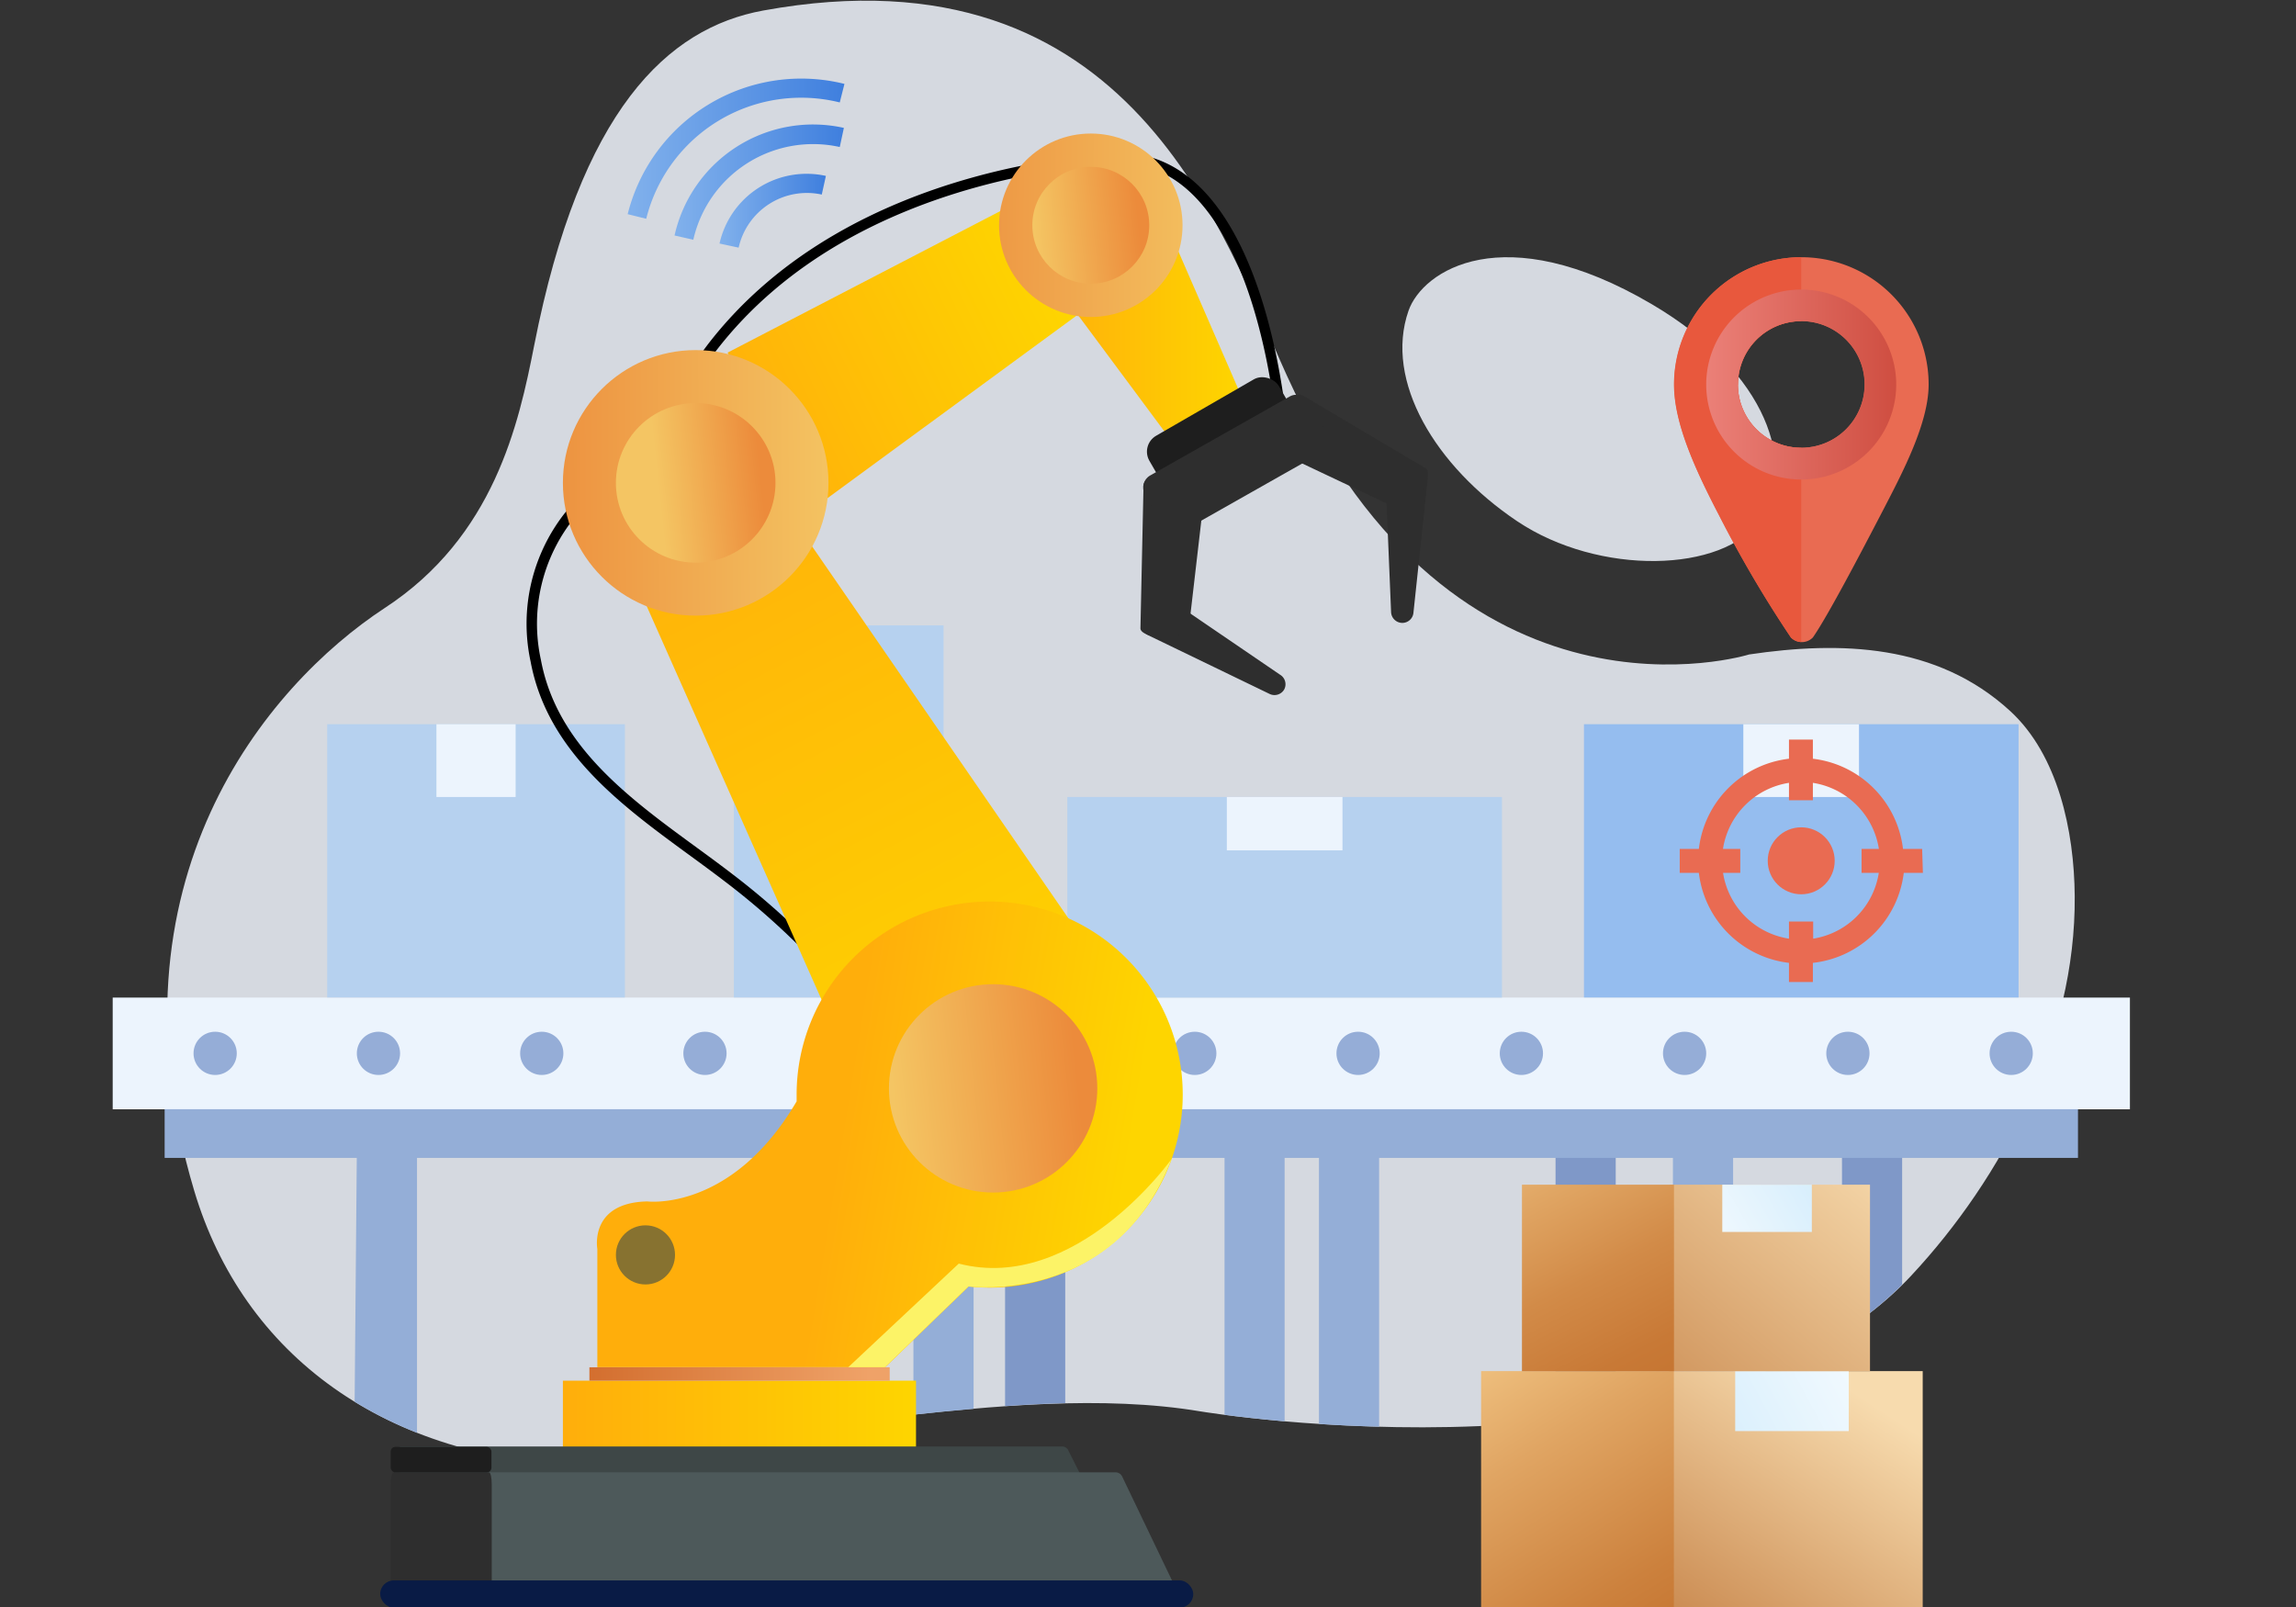 <svg xmlns="http://www.w3.org/2000/svg" xmlns:xlink="http://www.w3.org/1999/xlink" width="240" height="168" viewBox="0 0 240 168">
  <rect x="0" y="0" width="240" height="168" fill="#333333" stroke="none"/>
  <defs>
    <style>
      .cls-1 {
        fill: #d5d9e0;
      }

      .cls-1, .cls-5, .cls-6 {
        fill-rule: evenodd;
      }

      .cls-2 {
        fill: #e96b52;
      }

      .cls-3 {
        fill: #e8583d;
      }

      .cls-4 {
        fill: url(#linear-gradient);
      }

      .cls-5, .cls-8 {
        fill: #94aed7;
      }

      .cls-6 {
        fill: #7f98c8;
      }

      .cls-7 {
        fill: #ecf4fd;
      }

      .cls-9 {
        fill: #95add7;
      }

      .cls-10 {
        fill: #b6d1ef;
      }

      .cls-11 {
        fill: #95bdef;
      }

      .cls-12 {
        fill: none;
        stroke: #000;
        stroke-miterlimit: 10;
        stroke-width: 1.09px;
      }

      .cls-13 {
        fill: url(#未命名的渐变_11);
      }

      .cls-14 {
        fill: url(#未命名的渐变_9);
      }

      .cls-15 {
        fill: url(#未命名的渐变_11-2);
      }

      .cls-16 {
        fill: url(#未命名的渐变_11-3);
      }

      .cls-17 {
        fill: url(#未命名的渐变_11-4);
      }

      .cls-18 {
        fill: url(#linear-gradient-2);
      }

      .cls-19 {
        fill: #fcf367;
      }

      .cls-20 {
        fill: url(#linear-gradient-3);
      }

      .cls-21 {
        fill: url(#linear-gradient-4);
      }

      .cls-22 {
        fill: #1e1e1e;
      }

      .cls-23 {
        fill: #2e2e2e;
      }

      .cls-24 {
        fill: url(#未命名的渐变_7);
      }

      .cls-25 {
        fill: url(#未命名的渐变_7-2);
      }

      .cls-26 {
        fill: url(#未命名的渐变_10);
      }

      .cls-27 {
        fill: #877230;
      }

      .cls-28 {
        fill: url(#未命名的渐变_54);
      }

      .cls-29 {
        fill: url(#未命名的渐变_51);
      }

      .cls-30 {
        fill: url(#linear-gradient-5);
      }

      .cls-31 {
        fill: url(#未命名的渐变_15);
      }

      .cls-32 {
        fill: url(#未命名的渐变_15-2);
      }

      .cls-33 {
        fill: url(#未命名的渐变_15-3);
      }

      .cls-34 {
        fill: url(#未命名的渐变_53);
      }

      .cls-35 {
        fill: url(#未命名的渐变_52);
      }

      .cls-36 {
        fill: url(#linear-gradient-6);
      }

      .cls-37 {
        fill: #3e4747;
      }

      .cls-38 {
        fill: #4d595a;
      }

      .cls-39 {
        fill: #091b45;
      }
    </style>
    <linearGradient id="linear-gradient" x1="56.04" y1="40.19" x2="75.9" y2="40.19" gradientTransform="matrix(-1, 0, 0, 1, 254.24, 0)" gradientUnits="userSpaceOnUse">
      <stop offset="0" stop-color="#cf4e41"/>
      <stop offset="1" stop-color="#eb8078"/>
    </linearGradient>
    <linearGradient id="未命名的渐变_11" data-name="未命名的渐变 11" x1="124.6" y1="34.51" x2="145.5" y2="34.51" gradientTransform="matrix(-1, 0, 0, 1, 254.24, 0)" gradientUnits="userSpaceOnUse">
      <stop offset="0" stop-color="#fed500"/>
      <stop offset="1" stop-color="#ffae0b"/>
    </linearGradient>
    <linearGradient id="未命名的渐变_9" data-name="未命名的渐变 9" x1="132.6" y1="24.6" x2="178.73" y2="47.03" gradientTransform="matrix(-1, 0, 0, 1, 254.24, 0)" gradientUnits="userSpaceOnUse">
      <stop offset="0.24" stop-color="#fed500"/>
      <stop offset="1" stop-color="#ffae0b"/>
    </linearGradient>
    <linearGradient id="未命名的渐变_11-2" x1="106.21" y1="114.62" x2="69.85" y2="45" gradientTransform="matrix(1, 0, 0, 1, 0, 0)" xlink:href="#未命名的渐变_11"/>
    <linearGradient id="未命名的渐变_11-3" x1="158.49" y1="147.87" x2="195.4" y2="147.87" gradientTransform="matrix(1, 0, 0, -1, -99.64, 295.75)" xlink:href="#未命名的渐变_11"/>
    <linearGradient id="未命名的渐变_11-4" x1="136.64" y1="124.11" x2="166.57" y2="119.23" xlink:href="#未命名的渐变_11"/>
    <linearGradient id="linear-gradient-2" x1="163.34" y1="143.63" x2="192.88" y2="143.63" gradientTransform="matrix(1, 0, 0, -1, -99.64, 287.27)" gradientUnits="userSpaceOnUse">
      <stop offset="0" stop-color="#efa268"/>
      <stop offset="1" stop-color="#d36e2e"/>
    </linearGradient>
    <linearGradient id="linear-gradient-3" x1="166.21" y1="50.37" x2="200.36" y2="50.62" gradientTransform="matrix(-1, 0, 0, 1, 254.24, 0)" gradientUnits="userSpaceOnUse">
      <stop offset="0" stop-color="#f4c563"/>
      <stop offset="1" stop-color="#ec8b3b"/>
    </linearGradient>
    <linearGradient id="linear-gradient-4" x1="125.78" y1="23.66" x2="158.15" y2="23.41" xlink:href="#linear-gradient-3"/>
    <linearGradient id="未命名的渐变_7" data-name="未命名的渐变 7" x1="165.67" y1="115.39" x2="141.55" y2="112.85" gradientTransform="matrix(-1, 0, 0, 1, 254.24, 0)" gradientUnits="userSpaceOnUse">
      <stop offset="0.2" stop-color="#f4c563"/>
      <stop offset="1" stop-color="#ec8b3b"/>
    </linearGradient>
    <linearGradient id="未命名的渐变_7-2" x1="148.78" y1="24.45" x2="135.24" y2="23.02" xlink:href="#未命名的渐变_7"/>
    <linearGradient id="未命名的渐变_10" data-name="未命名的渐变 10" x1="193.2" y1="51.72" x2="174.71" y2="49.76" gradientTransform="matrix(-1, 0, 0, 1, 254.24, 0)" gradientUnits="userSpaceOnUse">
      <stop offset="0.42" stop-color="#f4c563"/>
      <stop offset="1" stop-color="#ec8b3b"/>
    </linearGradient>
    <linearGradient id="未命名的渐变_54" data-name="未命名的渐变 54" x1="204.47" y1="130.24" x2="177.53" y2="171.14" gradientUnits="userSpaceOnUse">
      <stop offset="0.38" stop-color="#f7dbae"/>
      <stop offset="1" stop-color="#ca8a50"/>
    </linearGradient>
    <linearGradient id="未命名的渐变_51" data-name="未命名的渐变 51" x1="148.33" y1="129.07" x2="178.26" y2="177.18" gradientUnits="userSpaceOnUse">
      <stop offset="0.18" stop-color="#f5cb8a"/>
      <stop offset="0.45" stop-color="#e0a563"/>
      <stop offset="0.75" stop-color="#cc813d"/>
      <stop offset="0.91" stop-color="#c4732f"/>
    </linearGradient>
    <linearGradient id="linear-gradient-5" x1="200.9" y1="139.19" x2="176.52" y2="152.27" gradientUnits="userSpaceOnUse">
      <stop offset="0" stop-color="#fff"/>
      <stop offset="1" stop-color="#d2ecfc"/>
    </linearGradient>
    <linearGradient id="未命名的渐变_15" data-name="未命名的渐变 15" x1="75.25" y1="22.03" x2="86.37" y2="22.03" gradientUnits="userSpaceOnUse">
      <stop offset="0" stop-color="#81b1ec"/>
      <stop offset="1" stop-color="#3f7fde"/>
    </linearGradient>
    <linearGradient id="未命名的渐变_15-2" x1="70.51" y1="19.03" x2="88.21" y2="19.03" xlink:href="#未命名的渐变_15"/>
    <linearGradient id="未命名的渐变_15-3" x1="65.61" y1="15.54" x2="88.27" y2="15.54" xlink:href="#未命名的渐变_15"/>
    <linearGradient id="未命名的渐变_53" data-name="未命名的渐变 53" x1="204.1" y1="110.5" x2="171.52" y2="149.9" gradientUnits="userSpaceOnUse">
      <stop offset="0.23" stop-color="#f7dbae"/>
      <stop offset="1" stop-color="#ca8a50"/>
    </linearGradient>
    <linearGradient id="未命名的渐变_52" data-name="未命名的渐变 52" x1="153.78" y1="108.03" x2="178.83" y2="156.36" gradientUnits="userSpaceOnUse">
      <stop offset="0.13" stop-color="#f5cb8a"/>
      <stop offset="0.32" stop-color="#e2a967"/>
      <stop offset="0.52" stop-color="#d28b48"/>
      <stop offset="0.69" stop-color="#c87936"/>
      <stop offset="0.81" stop-color="#c4732f"/>
    </linearGradient>
    <linearGradient id="linear-gradient-6" x1="173.32" y1="132.84" x2="191.5" y2="122.42" xlink:href="#linear-gradient-5"/>
  </defs>
  <title>web插画v1</title>
  <g id="图层_3" data-name="图层 3">
    <path class="cls-1" d="M182.83,68.42S152.15,78,134.52,39.27C128,25,118.45-5.95,79.78,1.1c-10,1.83-19.1,10.35-23.94,35-1.61,8.21-4.18,20-15.65,27.48C27.84,71.69,10.65,92.14,20.3,124.48c5.11,17.13,19.93,28.21,41.29,28.78,10.76.29,21.15-3.95,31.81-5.14,10.18-1.13,21.89-2.28,32.08-.57,0,0,52.79,8.83,74.27-14.16,9.62-10.3,17.25-24.89,17.12-39.7-.05-6.82-1.74-14.76-6.75-19.36C202.46,67.3,192.39,67,182.83,68.42Z"/>
    <path class="cls-1" d="M172.66,31.8c12.25,7.21,15.2,17,11.35,22.55s-16.88,5.87-25.42.14-13.92-14.66-11.36-22c1.46-4.19,9.89-9.82,25.43-.69Z"/>
  </g>
  <g id="图层_2" data-name="图层 2">
    <g>
      <path class="cls-2" d="M175,40.19c0,4,2.09,8.67,4.69,13.65a124.48,124.48,0,0,0,7.52,12.8,1.59,1.59,0,0,0,2.29,0c1.51-2.15,5.1-9,7.25-13.14s4.85-9.27,4.85-13.31a13.3,13.3,0,0,0-26.6,0Zm6.68,0a6.62,6.62,0,1,1,6.62,6.62A6.61,6.61,0,0,1,181.66,40.19Z"/>
      <path class="cls-3" d="M181.66,40.19a6.62,6.62,0,0,0,6.62,6.62V67.12a1.58,1.58,0,0,1-1.09-.48,124.48,124.48,0,0,1-7.52-12.8c-2.6-5-4.69-9.7-4.69-13.65a13.31,13.31,0,0,1,13.3-13.3v6.69A6.61,6.61,0,0,0,181.66,40.19Z"/>
      <path class="cls-4" d="M178.35,40.19a9.93,9.93,0,1,0,9.93-9.92A9.93,9.93,0,0,0,178.35,40.19Zm3.31,0a6.62,6.62,0,1,1,6.62,6.62A6.61,6.61,0,0,1,181.66,40.19Z"/>
    </g>
    <path class="cls-5" d="M181.16,144.63V119.77h-6.29v26.67C177,145.92,179.11,145.33,181.16,144.63Z"/>
    <path class="cls-6" d="M168.89,147.65V119.77H162.6V148.5Q165.74,148.17,168.89,147.65Z"/>
    <path class="cls-6" d="M192.56,139.3a37.8,37.8,0,0,0,6.27-5V120.28h-6.29Z"/>
    <path class="cls-5" d="M144.16,149.15V120.79h-6.29v28.07C139.81,149,141.92,149.09,144.16,149.15Z"/>
    <path class="cls-5" d="M134.28,148.59v-27.8H128v27.12C129.51,148.11,131.66,148.36,134.28,148.59Z"/>
    <path class="cls-6" d="M105.06,147c2.09-.15,4.19-.26,6.29-.31V121.15h-6.29Z"/>
    <path class="cls-5" d="M95.48,147.9c2-.22,4.16-.44,6.29-.62V120.79H95.48Z"/>
    <path class="cls-5" d="M37.07,146.54a42.62,42.62,0,0,0,6.52,3.25V120.28H37.3Z"/>
    <rect class="cls-7" x="11.78" y="104.28" width="210.86" height="11.68" transform="translate(234.42 220.25) rotate(-180)"/>
    <rect class="cls-8" x="17.21" y="115.96" width="200" height="5.09" transform="translate(234.42 237.01) rotate(-180)"/>
    <circle class="cls-9" cx="210.23" cy="110.12" r="2.26"/>
    <circle class="cls-9" cx="193.16" cy="110.12" r="2.26"/>
    <circle class="cls-9" cx="176.09" cy="110.12" r="2.26"/>
    <circle class="cls-9" cx="159.03" cy="110.12" r="2.26"/>
    <circle class="cls-9" cx="141.96" cy="110.12" r="2.26"/>
    <circle class="cls-9" cx="124.89" cy="110.12" r="2.26"/>
    <circle class="cls-9" cx="107.83" cy="110.12" r="2.26"/>
    <circle class="cls-9" cx="90.76" cy="110.12" r="2.26"/>
    <circle class="cls-9" cx="73.69" cy="110.12" r="2.26"/>
    <circle class="cls-9" cx="56.63" cy="110.12" r="2.26"/>
    <circle class="cls-9" cx="39.56" cy="110.12" r="2.26"/>
    <circle class="cls-9" cx="22.49" cy="110.12" r="2.26"/>
    <g>
      <rect class="cls-10" x="111.57" y="83.32" width="45.43" height="20.97"/>
      <rect class="cls-7" x="128.24" y="83.32" width="12.09" height="5.58"/>
    </g>
    <g>
      <rect class="cls-11" x="165.57" y="75.71" width="45.43" height="28.57"/>
      <rect class="cls-7" x="182.23" y="75.71" width="12.09" height="7.61"/>
    </g>
    <g>
      <rect class="cls-10" x="76.71" y="65.38" width="21.92" height="38.9"/>
      <rect class="cls-7" x="84.75" y="65.38" width="5.83" height="10.35"/>
    </g>
    <g>
      <rect class="cls-10" x="34.2" y="75.71" width="31.12" height="28.57"/>
      <rect class="cls-7" x="45.62" y="75.71" width="8.28" height="7.61"/>
    </g>
    <path class="cls-12" d="M134,44.84s-2-27.52-16.31-28.29c0,0-28.29.23-43.33,19.87L64.65,49.48A18.17,18.17,0,0,0,56,69.06C58,79.8,68.07,85.57,76,91.64a78,78,0,0,1,7.78,6.74c1.4,1.41,4.06,3.75,3.94,6"/>
    <polygon class="cls-13" points="121.99 23.55 129.64 41.14 121.99 45.47 108.74 27.63 121.99 23.55"/>
    <polygon class="cls-14" points="113.52 32.27 83.96 53.94 76.06 36.86 109.95 19.27 113.52 32.27"/>
    <polygon class="cls-15" points="83 54.38 111.8 96.18 86.82 106.63 65.53 58.71 83 54.38"/>
    <rect class="cls-16" x="58.85" y="144.33" width="36.91" height="7.08" transform="translate(154.6 295.75) rotate(-180)"/>
    <path class="cls-17" d="M67.66,125.6s8.83,1.12,15.61-10.46c0-.24,0-.47,0-.71a20.18,20.18,0,1,1,20.18,20.18,19.82,19.82,0,0,1-2.19-.12l-8.73,8.44H62.44V130.57S61.55,125.73,67.66,125.6Z"/>
    <rect class="cls-18" x="61.6" y="142.93" width="31.39" height="1.4" transform="translate(154.6 287.27) rotate(-180)"/>
    <path class="cls-19" d="M122.46,121.17s-10,14.08-22.24,10.93L88.67,142.93h3.84l8.73-8.44S116.57,136.56,122.46,121.17Z"/>
    <circle class="cls-20" cx="72.72" cy="50.48" r="13.88"/>
    <circle class="cls-21" cx="114.02" cy="23.55" r="9.59"/>
    <rect class="cls-22" x="119.79" y="42.18" width="15.63" height="6.59" rx="1.92" transform="translate(260.85 21.04) rotate(150)"/>
    <g>
      <path class="cls-23" d="M134.23,72.09h0a1.17,1.17,0,0,1-1.51.46L120,66.4a1.16,1.16,0,0,1-.5-1.63l1-1.8a1.17,1.17,0,0,1,1.67-.37l11.64,7.94A1.16,1.16,0,0,1,134.23,72.09Z"/>
      <path class="cls-23" d="M121.58,66.7h0c-.89-.07-2.36-.41-2.37-1l.32-14.85c0-.71.81-1.24,1.8-1.16l3,.24c1,.08,1.72.74,1.6,1.43l-1.65,14.22C124.21,66.16,122.48,66.78,121.58,66.7Z"/>
      <path class="cls-23" d="M146.55,65.12h0a1.17,1.17,0,0,0,1.19-1l1.49-14a1.16,1.16,0,0,0-1.12-1.29l-2.08,0a1.16,1.16,0,0,0-1.2,1.21L145.41,64A1.18,1.18,0,0,0,146.55,65.12Z"/>
      <path class="cls-23" d="M148.67,51.53h0c.41-.79.89-2.22.36-2.57l-12.77-7.57c-.59-.39-1.48,0-1.94.92L132.92,45c-.46.88-.29,1.86.36,2.11l12.94,6.12C146.81,53.48,148.25,52.33,148.67,51.53Z"/>
      <rect class="cls-23" x="119.35" y="45.12" width="19.67" height="6.74" rx="1.44" transform="translate(-7.12 69.94) rotate(-29.51)"/>
    </g>
    <circle class="cls-24" cx="103.81" cy="113.78" r="10.89"/>
    <circle class="cls-25" cx="114.02" cy="23.55" r="6.11"/>
    <circle class="cls-26" cx="72.72" cy="50.48" r="8.34"/>
    <circle class="cls-27" cx="67.47" cy="131.19" r="3.09"/>
    <g>
      <rect class="cls-28" x="174.41" y="143.34" width="26.57" height="24.73"/>
      <rect class="cls-29" x="154.82" y="143.34" width="20.15" height="24.73"/>
      <rect class="cls-30" x="181.38" y="143.34" width="11.87" height="6.27"/>
    </g>
    <g>
      <path class="cls-31" d="M77.21,25.89l-2-.43a9.33,9.33,0,0,1,11.12-7.07l-.43,1.95A7.31,7.31,0,0,0,77.21,25.89Z"/>
      <path class="cls-32" d="M72.46,25.06l-1.95-.44a14.83,14.83,0,0,1,17.7-11.25l-.43,2a12.84,12.84,0,0,0-15.32,9.74Z"/>
      <path class="cls-33" d="M67.55,22.87l-1.94-.48A18.7,18.7,0,0,1,88.27,8.77l-.49,1.94A16.69,16.69,0,0,0,67.55,22.87Z"/>
    </g>
    <g>
      <rect class="cls-34" x="174.53" y="123.85" width="20.94" height="19.5"/>
      <rect class="cls-35" x="159.09" y="123.85" width="15.89" height="19.5"/>
      <rect class="cls-36" x="180.03" y="123.85" width="9.36" height="4.94"/>
    </g>
    <path class="cls-37" d="M42,162.25h73.85a.68.68,0,0,0,.64-1l-4.83-9.64a.7.7,0,0,0-.64-.39H42a.7.7,0,0,0-.71.68v9.64A.69.69,0,0,0,42,162.25Z"/>
    <path class="cls-38" d="M42.07,166.33h79.75a.77.77,0,0,0,.69-1.1l-5.21-10.87a.77.77,0,0,0-.69-.44H42.07a.77.77,0,0,0-.76.77v10.87A.76.76,0,0,0,42.07,166.33Z"/>
    <path class="cls-23" d="M41.12,166.46h10c.16,0,.28-.55.28-1.23V155.16c0-.68-.12-1.24-.28-1.24h-10c-.16,0-.28.56-.28,1.24v10.07C40.84,165.91,41,166.46,41.12,166.46Z"/>
    <rect class="cls-22" x="40.84" y="151.25" width="10.53" height="2.67" rx="0.49" transform="translate(92.21 305.18) rotate(-180)"/>
    <rect class="cls-39" x="39.73" y="165.23" width="84.99" height="2.85" rx="1.42" transform="translate(164.46 333.3) rotate(-180)"/>
    <g>
      <circle class="cls-2" cx="188.28" cy="89.99" r="3.5"/>
      <path class="cls-2" d="M200.92,88.75h-2a10.75,10.75,0,0,0-9.42-9.43v-2H187v2a10.75,10.75,0,0,0-9.42,9.43h-2v2.5h2a10.76,10.76,0,0,0,9.42,9.41v2h2.5v-2A10.76,10.76,0,0,0,199,91.25h2Zm-11.39,9.38V96.34H187v1.79a8.24,8.24,0,0,1-6.89-6.88h1.8v-2.5h-1.81a8.28,8.28,0,0,1,6.9-6.91v1.82h2.5V81.84a8.28,8.28,0,0,1,6.9,6.91h-1.81v2.5h1.8A8.24,8.24,0,0,1,189.53,98.13Z"/>
    </g>
  </g>
</svg>
